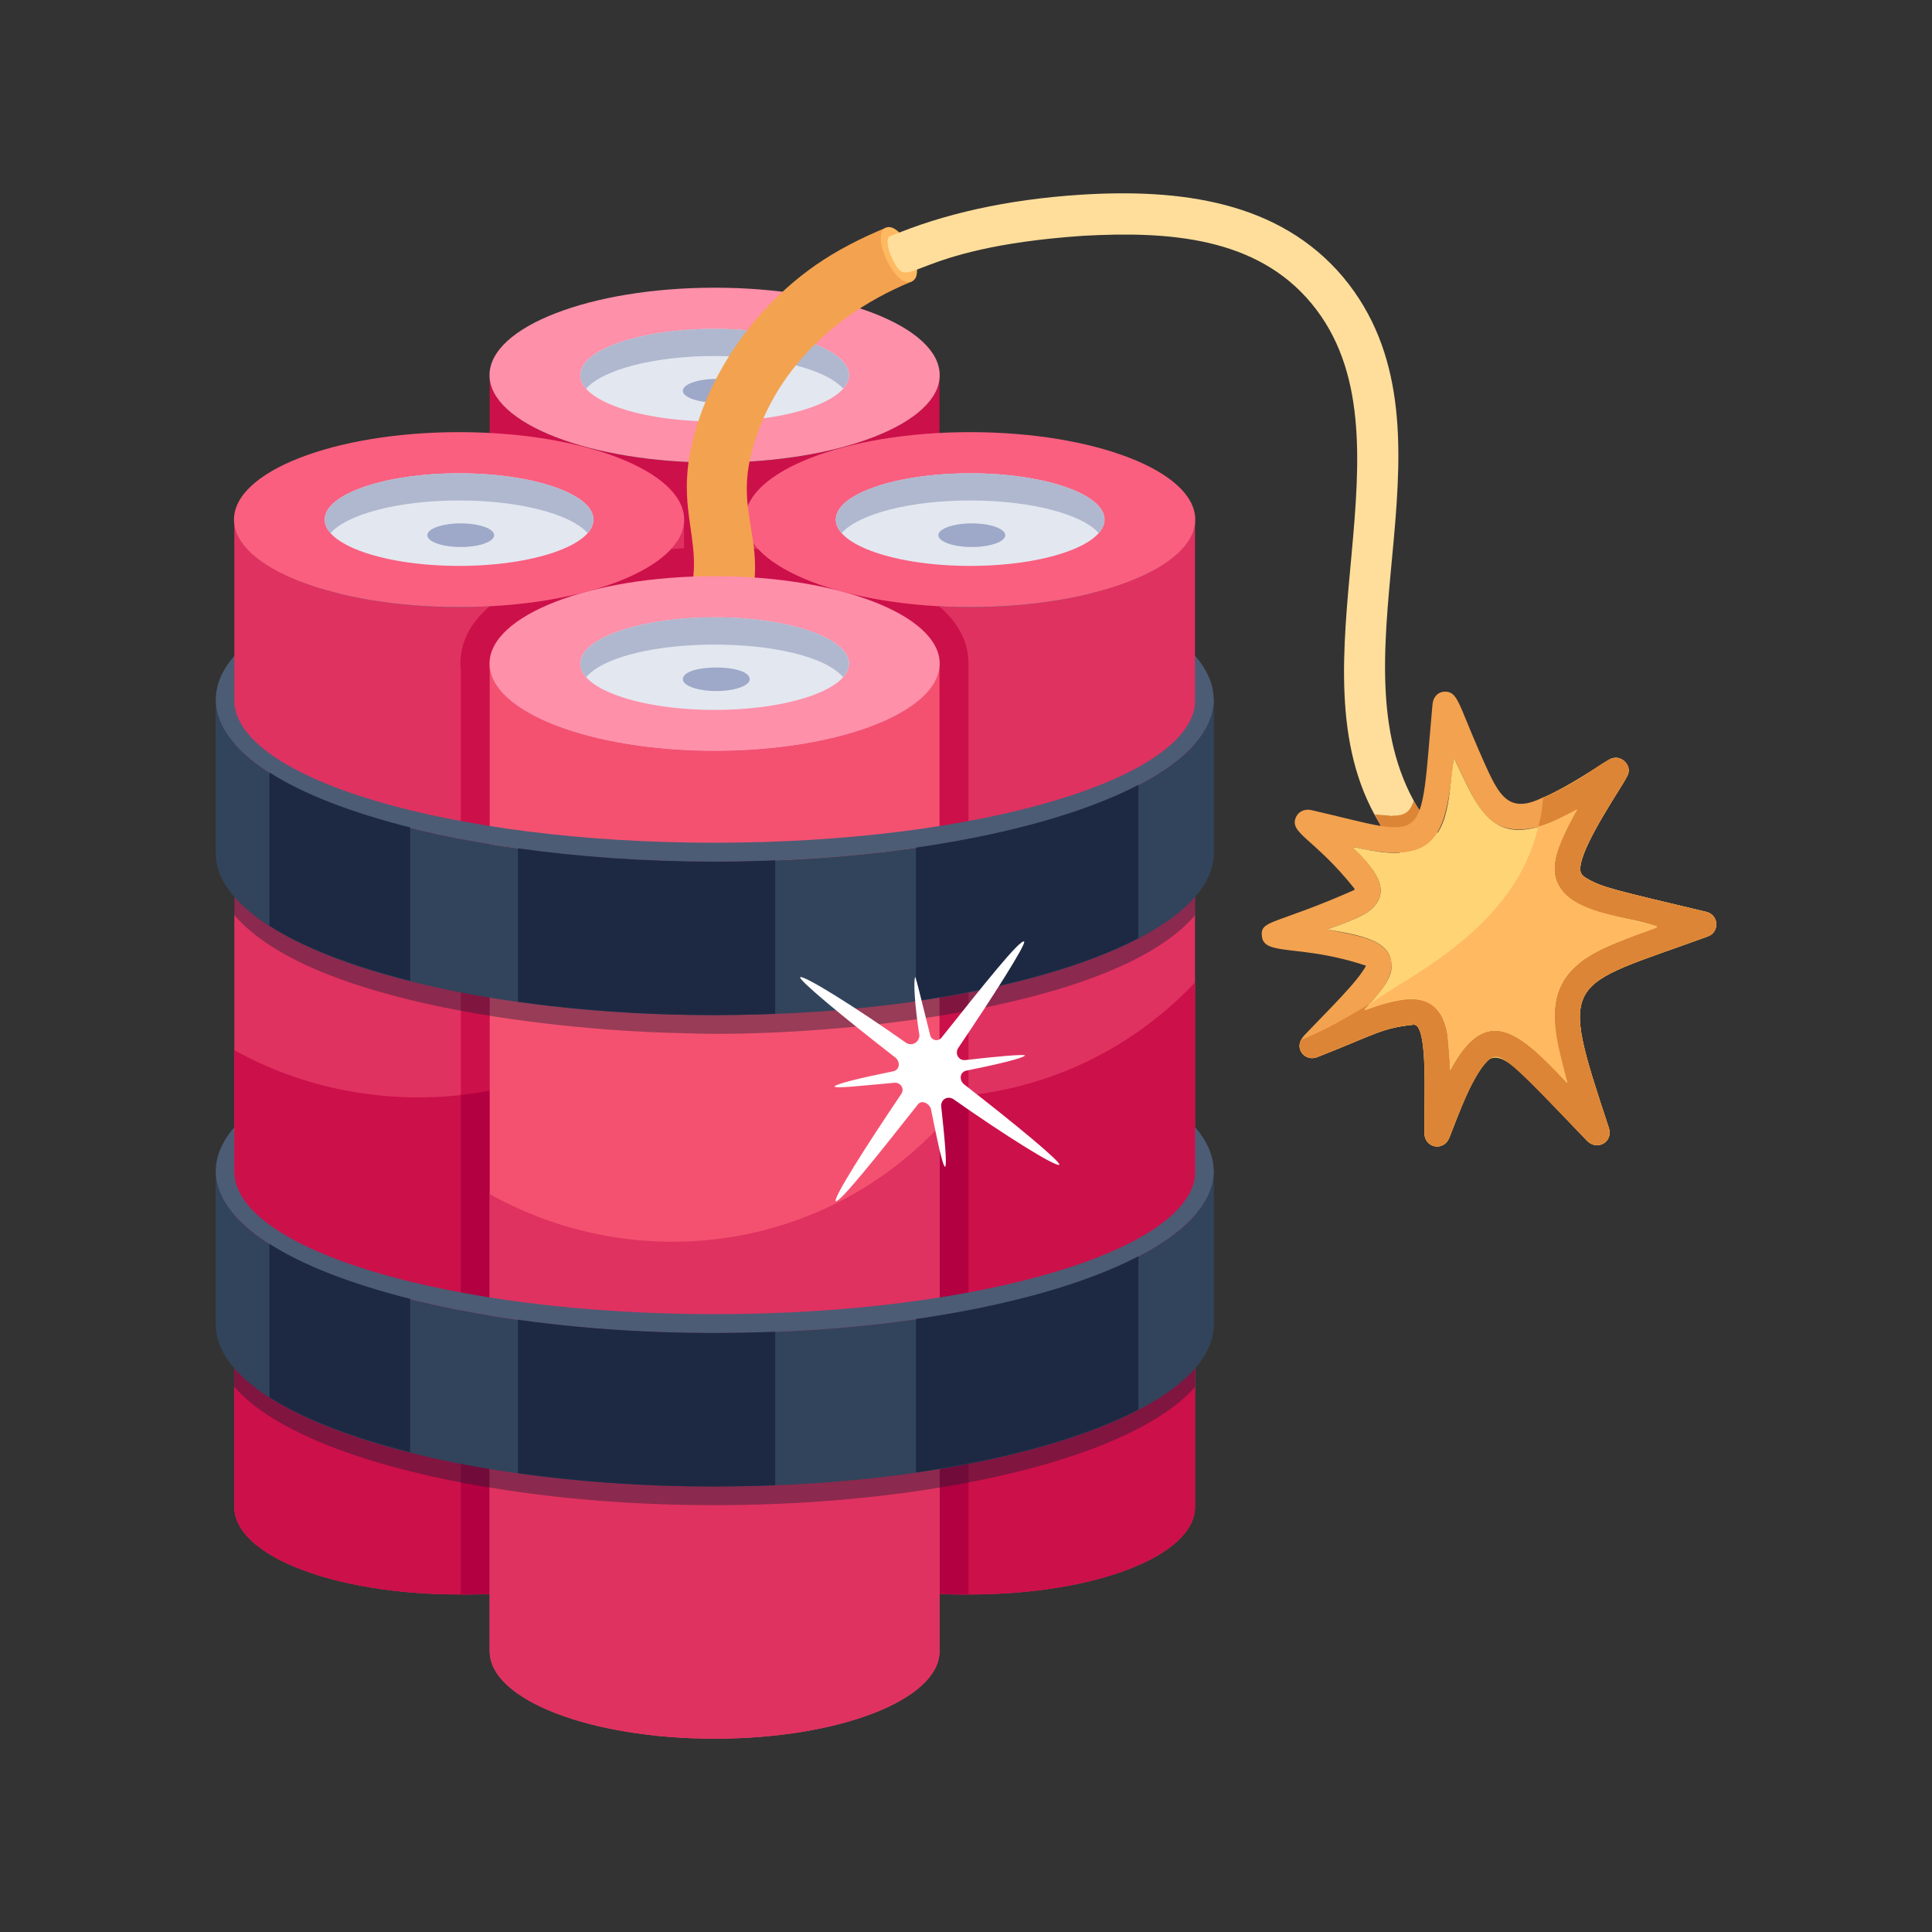 <svg width="80" height="80" viewBox="0 0 80 80" fill="none" xmlns="http://www.w3.org/2000/svg">
<rect x="0" y="0" width="80" height="80" fill="#333333" stroke="none"/>
<path d="M50.257 48.49C50.257 52.184 40.998 55.197 29.597 55.197C18.178 55.197 8.936 52.184 8.936 48.49C8.936 44.796 18.178 41.783 29.597 41.783C40.998 41.783 50.257 44.796 50.257 48.49Z" fill="#4C5C75"/>
<path d="M50.257 28.97C50.257 32.664 40.998 35.676 29.597 35.676C18.178 35.676 8.936 32.664 8.936 28.97C8.936 25.276 18.178 22.263 29.597 22.263C40.998 22.263 50.257 25.276 50.257 28.97Z" fill="#4C5C75"/>
<path d="M38.903 15.541V56.431C38.903 58.436 34.739 60.05 29.59 60.05C24.441 60.05 20.277 58.436 20.277 56.431V15.541C20.277 17.529 24.441 19.16 29.59 19.16C34.739 19.16 38.903 17.529 38.903 15.541Z" fill="#CC104A"/>
<path d="M38.911 15.535C38.911 17.537 34.736 19.156 29.591 19.156C24.445 19.156 20.27 17.537 20.27 15.535C20.27 13.533 24.445 11.913 29.591 11.913C34.736 11.913 38.911 13.533 38.911 15.535Z" fill="#FE90A9"/>
<path d="M35.156 15.535C35.156 16.595 32.663 17.452 29.591 17.452C26.519 17.452 24.026 16.595 24.026 15.535C24.026 14.475 26.519 13.618 29.591 13.618C32.663 13.618 35.156 14.475 35.156 15.535Z" fill="#E3E7F0"/>
<path d="M28.275 16.181C28.275 16.451 28.895 16.671 29.659 16.671C31.485 16.671 31.514 15.691 29.659 15.691C28.895 15.691 28.275 15.91 28.275 16.181Z" fill="#9EA9C9"/>
<path d="M35.153 15.535C35.153 15.733 35.071 15.918 34.914 16.095C34.224 15.309 32.105 14.742 29.591 14.742C27.076 14.742 24.958 15.309 24.268 16.095C24.111 15.918 24.029 15.733 24.029 15.535C24.029 14.476 26.516 13.615 29.591 13.615C32.666 13.615 35.153 14.476 35.153 15.535Z" fill="#B0B8CF"/>
<path d="M38.903 34.694V56.431C38.903 58.436 34.739 60.05 29.59 60.05C24.441 60.05 20.277 58.436 20.277 56.431V37.498C26.142 40.787 33.842 40.046 38.903 34.694Z" fill="#CC104A"/>
<path d="M28.323 21.523V62.403C28.323 64.243 24.823 65.763 20.283 66.003C19.903 66.023 19.503 66.023 19.083 66.023H19.003C13.863 66.023 9.703 64.423 9.703 62.403V21.523C9.703 23.503 13.863 25.143 19.003 25.143C19.443 25.143 19.863 25.123 20.283 25.103C23.763 24.923 26.623 23.983 27.783 22.743C28.123 22.363 28.323 21.943 28.323 21.523Z" fill="#DF3260"/>
<path d="M28.323 22.703V62.403C28.323 64.243 24.823 65.763 20.283 66.003C19.903 66.023 19.503 66.023 19.083 66.023V27.683C19.063 27.623 19.063 27.543 19.063 27.483C19.063 26.563 19.503 25.763 20.283 25.103C23.763 24.923 26.623 23.983 27.783 22.743C27.963 22.723 28.143 22.703 28.323 22.703Z" fill="#CC104A"/>
<path d="M28.33 21.516C28.33 23.518 24.155 25.137 19.01 25.137C13.864 25.137 9.689 23.518 9.689 21.516C9.689 19.514 13.864 17.894 19.01 17.894C24.155 17.894 28.33 19.514 28.33 21.516Z" fill="#FA5F7F"/>
<path d="M24.575 21.516C24.575 22.576 22.082 23.433 19.01 23.433C15.938 23.433 13.445 22.576 13.445 21.516C13.445 20.456 15.938 19.599 19.01 19.599C22.082 19.599 24.575 20.456 24.575 21.516Z" fill="#E3E7F0"/>
<path d="M17.694 22.162C17.694 22.432 18.314 22.651 19.078 22.651C19.843 22.651 20.463 22.432 20.463 22.162C20.463 21.891 19.843 21.672 19.078 21.672C18.314 21.672 17.694 21.891 17.694 22.162Z" fill="#9EA9C9"/>
<path d="M24.572 21.516C24.572 21.714 24.49 21.898 24.333 22.076C23.643 21.29 21.524 20.723 19.01 20.723C16.495 20.723 14.377 21.29 13.687 22.076C13.53 21.898 13.448 21.714 13.448 21.516C13.448 20.457 15.935 19.596 19.01 19.596C22.085 19.596 24.572 20.457 24.572 21.516Z" fill="#B0B8CF"/>
<path d="M28.323 40.683C28.302 63.853 28.72 62.872 27.363 64.003C25.821 65.391 22.06 65.921 19.963 66.003C19.683 66.023 19.383 66.023 19.083 66.023H19.003C13.863 66.023 9.703 64.423 9.703 62.403V43.483C12.523 45.063 15.863 45.703 19.083 45.343C20.023 45.243 20.923 45.043 21.823 44.763C24.303 43.983 26.563 42.543 28.323 40.683Z" fill="#CC104A"/>
<path d="M28.323 40.683C28.302 63.853 28.72 62.872 27.363 64.003C25.904 65.316 22.329 65.888 20.283 66.003H19.963C19.683 66.023 19.383 66.023 19.083 66.023V45.343C20.023 45.243 20.923 45.043 21.823 44.763C24.303 43.983 26.563 42.543 28.323 40.683Z" fill="#B20040"/>
<path d="M49.483 21.523V62.403C49.483 64.423 45.323 66.023 40.163 66.023H40.103C39.703 66.023 39.303 66.023 38.903 66.003C34.363 65.763 30.863 64.243 30.863 62.403V21.523C30.863 21.963 31.063 22.383 31.423 22.743C32.583 23.983 35.423 24.923 38.883 25.103C39.303 25.123 39.723 25.143 40.163 25.143C45.323 25.143 49.483 23.503 49.483 21.523Z" fill="#DF3260"/>
<path d="M40.103 27.483V66.023C39.703 66.023 39.303 66.023 38.903 66.003C34.363 65.763 30.863 64.243 30.863 62.403V22.703C31.043 22.703 31.243 22.723 31.423 22.743C32.583 23.983 35.423 24.923 38.883 25.103C39.663 25.763 40.103 26.563 40.103 27.483Z" fill="#CC104A"/>
<path d="M49.493 21.516C49.493 23.518 45.318 25.137 40.172 25.137C35.027 25.137 30.852 23.518 30.852 21.516C30.852 19.514 35.027 17.894 40.172 17.894C45.318 17.894 49.493 19.514 49.493 21.516Z" fill="#FA5F7F"/>
<path d="M45.737 21.516C45.737 22.576 43.245 23.433 40.173 23.433C37.101 23.433 34.608 22.576 34.608 21.516C34.608 20.456 37.101 19.599 40.173 19.599C43.245 19.599 45.737 20.456 45.737 21.516Z" fill="#E3E7F0"/>
<path d="M38.856 22.162C38.856 22.432 39.477 22.651 40.241 22.651C41.005 22.651 41.625 22.432 41.625 22.162C41.625 21.891 41.005 21.672 40.241 21.672C39.477 21.672 38.856 21.891 38.856 22.162Z" fill="#9EA9C9"/>
<path d="M45.735 21.516C45.735 21.714 45.653 21.898 45.495 22.076C44.805 21.29 42.687 20.723 40.172 20.723C37.658 20.723 35.54 21.29 34.849 22.076C34.692 21.898 34.61 21.714 34.61 21.516C34.61 20.457 37.098 19.596 40.172 19.596C43.247 19.596 45.735 20.457 45.735 21.516Z" fill="#B0B8CF"/>
<path d="M49.483 40.683V62.403C49.483 64.423 45.323 66.023 40.163 66.023H40.103C39.803 66.023 39.523 66.023 39.223 66.003C38.283 65.963 37.383 65.883 36.543 65.743H36.483C34.507 65.363 30.863 64.425 30.863 62.403V43.483C36.718 46.769 44.45 46.002 49.483 40.683Z" fill="#CC104A"/>
<path d="M40.103 45.343V66.023C39.803 66.023 39.523 66.023 39.223 66.003H38.903C38.083 65.963 37.283 65.863 36.543 65.743H36.483C34.611 65.455 30.863 64.365 30.863 62.403V43.483C33.643 45.043 36.923 45.683 40.103 45.343Z" fill="#B20040"/>
<path d="M38.903 27.485V68.375C38.903 70.38 34.739 71.995 29.59 71.995C24.441 71.995 20.277 70.38 20.277 68.375V27.485C20.277 29.473 24.441 31.105 29.59 31.105C34.739 31.105 38.903 29.473 38.903 27.485Z" fill="#F45170"/>
<path d="M36.69 9.425C35.635 9.866 34.646 10.368 33.77 10.98C31.155 12.804 29.225 15.648 28.61 18.581C27.952 21.664 29.508 22.876 28.18 25.683C27.884 26.304 28.151 27.054 28.788 27.359C29.409 27.636 30.154 27.361 30.452 26.738C32.211 22.934 30.483 21.848 31.04 19.089C31.664 16.135 33.865 13.258 37.754 11.657C37.357 10.937 37.034 10.177 36.69 9.425Z" fill="#F3A250"/>
<path d="M37.764 11.653C37.088 11.985 36.032 9.748 36.671 9.433C37.314 9.117 38.438 11.321 37.764 11.653Z" fill="#FFB961"/>
<path d="M57.083 34.023C53.252 27.611 58.862 18.057 54.303 12.563C52.027 9.817 48.395 9.57 44.863 9.763C37.41 10.27 37.681 12.253 36.943 10.703C36.723 10.243 36.703 9.863 36.843 9.783H36.863C39.043 8.863 41.663 8.263 44.743 8.063C48.863 7.805 52.966 8.322 55.623 11.483C60.765 17.667 55.095 26.865 58.543 33.163C58.543 33.183 58.563 33.183 58.563 33.203C59.548 34.954 61.577 36.39 63.563 36.003C63.883 35.943 64.183 36.043 64.363 36.283C64.403 36.323 64.423 36.363 64.463 36.383C64.503 36.483 64.543 36.583 64.563 36.683C64.963 38.526 59.395 38.361 57.083 34.023Z" fill="#FFDE9B"/>
<path d="M58.556 33.197C58.556 33.18 58.539 33.18 58.539 33.163C58.386 33.622 58.165 33.775 57.672 33.775C57.638 33.792 57.604 33.792 57.57 33.775C57.349 33.758 57.128 33.741 56.924 33.724C57.054 33.984 57.223 34.326 57.604 34.846C58.255 34.846 58.778 34.67 59.219 34.149C58.964 33.843 58.743 33.52 58.556 33.197Z" fill="#DD8536"/>
<path d="M38.911 27.479C38.911 29.481 34.736 31.101 29.591 31.101C24.445 31.101 20.27 29.481 20.27 27.479C20.27 25.477 24.445 23.858 29.591 23.858C34.736 23.858 38.911 25.477 38.911 27.479Z" fill="#FE90A9"/>
<path d="M35.156 27.479C35.156 28.539 32.663 29.396 29.591 29.396C26.519 29.396 24.026 28.539 24.026 27.479C24.026 26.419 26.519 25.562 29.591 25.562C32.663 25.562 35.156 26.419 35.156 27.479Z" fill="#E3E7F0"/>
<path d="M28.275 28.125C28.275 28.396 28.895 28.615 29.659 28.615C30.424 28.615 31.044 28.396 31.044 28.125C31.044 27.478 28.275 27.477 28.275 28.125Z" fill="#9EA9C9"/>
<path d="M35.153 27.479C35.153 27.677 35.071 27.862 34.914 28.04C33.334 26.241 25.848 26.241 24.268 28.04C24.111 27.862 24.029 27.677 24.029 27.479C24.029 26.42 26.516 25.559 29.591 25.559C32.666 25.559 35.153 26.42 35.153 27.479Z" fill="#B0B8CF"/>
<path d="M38.903 46.638V68.375C38.903 70.38 34.739 71.995 29.59 71.995C24.441 71.995 20.277 70.38 20.277 68.375V49.442C26.142 52.731 33.842 51.99 38.903 46.638Z" fill="#DF3260"/>
<path d="M50.262 28.965C50.262 32.67 41 35.678 29.597 35.678C18.176 35.678 8.931 32.67 8.931 28.965H9.696C9.696 32.228 18.601 34.896 29.597 34.896C40.575 34.896 49.498 32.228 49.498 28.965H50.262Z" fill="#4C5C75"/>
<path opacity="0.4" d="M49.481 31.548V37.904C45.978 41.979 33.579 42.993 28.322 42.782C23.358 42.694 12.928 41.647 9.696 37.887V31.531C12.896 35.289 23.369 36.338 28.322 36.426C33.606 36.638 45.973 35.629 49.481 31.548Z" fill="#111D33"/>
<path d="M50.262 28.965V35.321C50.262 39.009 41 42.034 29.597 42.034C18.176 42.034 8.931 39.009 8.931 35.321V28.965C8.931 32.67 18.176 35.678 29.597 35.678C41 35.678 50.262 32.67 50.262 28.965Z" fill="#31445B"/>
<path d="M50.262 48.485C50.262 52.19 41 55.198 29.597 55.198C18.176 55.198 8.931 52.19 8.931 48.485H9.696C9.696 51.748 18.601 54.416 29.597 54.416C40.575 54.416 49.498 51.748 49.498 48.485H50.262Z" fill="#4C5C75"/>
<path opacity="0.4" d="M49.481 51.076V57.432C47.901 59.25 44.009 60.763 38.91 61.596C33.314 62.528 26.359 62.608 20.284 61.596C15.168 60.763 11.259 59.25 9.696 57.415V51.059C15.225 57.55 43.897 57.571 49.481 51.076Z" fill="#111D33"/>
<path d="M50.262 48.485V54.841C50.262 58.53 41 61.554 29.597 61.554C18.176 61.554 8.931 58.53 8.931 54.841V48.485C8.931 52.19 18.176 55.198 29.597 55.198C41 55.198 50.262 52.19 50.262 48.485Z" fill="#31445B"/>
<path d="M16.986 34.263C14.566 33.653 12.551 32.881 11.157 31.984V38.333C12.551 39.229 14.566 40.002 16.986 40.614V34.263Z" fill="#1D2943"/>
<path d="M32.099 35.624C31.278 35.657 30.445 35.678 29.597 35.678C26.697 35.678 23.949 35.477 21.448 35.127V41.48C24.687 41.936 28.244 42.134 32.099 41.98V35.624Z" fill="#1D2943"/>
<path d="M37.928 35.097V41.45C41.738 40.898 44.955 39.989 47.14 38.847V32.498C44.955 33.64 41.738 34.547 37.928 35.097Z" fill="#1D2943"/>
<path d="M16.986 53.783C14.566 53.173 12.551 52.401 11.157 51.504V57.853C12.551 58.749 14.566 59.522 16.986 60.135V53.783Z" fill="#1D2943"/>
<path d="M32.099 55.145C28.292 55.294 24.746 55.109 21.448 54.647V61.001C24.726 61.462 28.274 61.652 32.099 61.501V55.145Z" fill="#1D2943"/>
<path d="M37.928 54.617V60.971C41.738 60.419 44.955 59.509 47.14 58.367V52.019C44.955 53.16 41.738 54.067 37.928 54.617Z" fill="#1D2943"/>
<path d="M70.643 37.756C66.886 36.859 66.367 36.754 65.728 36.386C65.462 36.241 65.396 36.108 65.453 35.803C65.622 34.81 67.221 32.478 67.39 32.116C67.603 31.703 67.114 31.181 66.632 31.453C66.108 31.775 64.957 32.565 63.942 33.008C63.931 33.014 63.909 33.025 63.892 33.019C62.337 33.79 62.008 32.813 61.231 31.058C60.385 29.113 60.352 28.654 59.852 28.64C59.558 28.634 59.347 28.849 59.318 29.154C58.769 35.2 59.258 34.682 54.311 33.547C54.045 33.486 53.801 33.579 53.678 33.806C53.329 34.499 54.396 34.67 56.092 36.804L56.075 36.854C52.77 38.317 52.166 38.078 52.253 38.777C52.342 39.6 53.884 39.086 56.564 39.989C56.201 40.67 55.063 41.761 53.998 42.881C53.53 43.404 54.046 43.984 54.549 43.771C56.974 42.82 57.219 42.565 58.536 42.431C59.148 42.397 58.969 45.369 58.982 46.903C58.968 47.525 59.77 47.705 60.013 47.111C60.326 46.31 61.014 44.402 61.671 43.867C62.182 43.454 62.83 44.243 65.731 47.252C66.147 47.659 66.818 47.283 66.615 46.69C64.52 40.352 64.777 40.941 70.695 38.783C71.211 38.617 71.194 37.881 70.643 37.756ZM68.617 38.387C68.408 38.491 67.71 38.694 66.473 39.229C63.653 40.508 64.325 42.229 64.896 44.843C62.941 42.696 61.533 41.532 60.05 44.31C60.051 44.01 59.96 43.024 59.922 42.713C59.89 42.424 59.78 42.146 59.592 41.907C58.904 40.979 57.624 41.428 56.53 41.819C56.525 41.808 56.514 41.814 56.508 41.803C57.018 41.296 57.717 40.507 57.619 39.798C57.408 38.792 55.933 38.723 54.955 38.475C55.156 38.431 56.431 37.967 56.738 37.688C57.795 36.806 56.647 35.733 56.026 35.078C56.059 35.09 56.081 35.079 56.098 35.084C59.299 35.807 59.801 34.812 60.124 32.064C60.152 31.842 60.164 31.614 60.203 31.387L60.242 31.465C61.153 33.302 61.559 34.766 63.694 34.239C64.341 34.065 64.978 33.685 65.305 33.523C64.843 34.388 64.141 35.47 64.447 36.454C64.939 37.91 67.533 37.972 68.606 38.365C68.611 38.376 68.617 38.387 68.617 38.387Z" fill="#F3A250"/>
<path d="M70.695 38.783C64.768 40.944 64.522 40.358 66.615 46.69C66.818 47.282 66.147 47.66 65.731 47.252C61.53 42.894 61.833 42.455 60.013 47.111C59.77 47.706 58.968 47.524 58.982 46.903C58.97 45.518 59.136 42.398 58.536 42.431C57.2 42.567 56.954 42.828 54.549 43.771C54.103 43.96 53.62 43.509 53.886 43.047C54.902 42.644 55.81 42.1 56.753 41.543C60.209 39.477 63.653 37.084 63.892 33.019C63.909 33.025 63.931 33.014 63.942 33.008C64.956 32.565 66.106 31.776 66.632 31.453C67.113 31.182 67.604 31.702 67.389 32.116C67.162 32.605 65.631 34.755 65.453 35.803C65.396 36.108 65.462 36.241 65.728 36.386C66.363 36.752 66.803 36.839 70.643 37.756C71.193 37.88 71.211 38.617 70.695 38.783Z" fill="#F9CF6B"/>
<path d="M70.695 38.783C64.768 40.944 64.522 40.358 66.615 46.69C66.818 47.282 66.147 47.66 65.731 47.252C62.59 43.995 62.137 43.49 61.671 43.867C61.012 44.403 60.327 46.307 60.013 47.111C59.77 47.706 58.968 47.524 58.982 46.903C58.97 45.514 59.138 42.398 58.536 42.431C57.212 42.566 57.203 42.73 54.549 43.771C54.103 43.96 53.62 43.509 53.886 43.047C54.906 42.642 55.812 42.099 56.742 41.548C56.686 41.604 56.636 41.67 56.58 41.725C56.553 41.753 56.525 41.781 56.508 41.803C56.514 41.814 56.514 41.814 56.53 41.819C59.016 40.931 60.059 41.18 60.05 44.31C61.549 41.502 62.919 42.728 64.896 44.843C64.885 44.792 64.885 44.765 64.868 44.731C64.079 42.044 63.965 40.369 66.484 39.223C67.785 38.663 68.397 38.496 68.606 38.393C68.617 38.387 68.606 38.365 68.606 38.365C67.275 37.873 64.988 37.917 64.441 36.443C64.159 35.615 64.738 34.562 65.171 33.756C65.216 33.678 65.249 33.606 65.305 33.523C64.957 33.695 64.335 34.066 63.694 34.239C63.806 33.823 63.869 33.418 63.892 33.019C63.909 33.025 63.931 33.014 63.942 33.008C66.147 32.045 66.683 30.991 67.258 31.516C67.832 32.019 66.996 32.455 65.794 34.873C65.638 35.172 65.509 35.471 65.453 35.803C65.396 36.108 65.462 36.241 65.728 36.386C66.363 36.752 66.803 36.839 70.643 37.756C71.193 37.88 71.211 38.617 70.695 38.783Z" fill="#DD8536"/>
<path d="M64.456 35.356C64.644 34.705 65.17 33.724 65.305 33.523C64.748 33.799 64.133 34.184 63.333 34.321C61.522 34.649 61.011 33.015 60.236 31.454C60.242 31.437 60.22 31.421 60.203 31.387C59.97 32.727 60.105 34.585 58.738 35.16C57.928 35.468 56.936 35.26 56.098 35.084C56.087 35.09 56.059 35.09 56.015 35.084C56.764 35.839 57.75 36.844 56.738 37.688C56.395 37.99 55.144 38.426 54.944 38.481C55.937 38.679 57.471 38.829 57.607 39.804C57.74 40.412 57.163 41.062 56.753 41.543L56.742 41.548C56.686 41.604 56.636 41.67 56.58 41.725C56.553 41.753 56.525 41.781 56.508 41.803C56.514 41.814 56.514 41.814 56.53 41.819C57.617 41.431 58.896 40.978 59.592 41.907C59.779 42.146 59.889 42.424 59.927 42.724C59.959 43.002 60.05 44.03 60.05 44.31C61.549 41.502 62.919 42.728 64.896 44.843C64.885 44.792 64.885 44.765 64.868 44.731C64.079 42.044 63.965 40.369 66.484 39.223C67.785 38.663 68.397 38.496 68.606 38.393C68.617 38.387 68.606 38.365 68.606 38.365C67.259 37.868 63.743 37.839 64.456 35.356Z" fill="#FFD475"/>
<path d="M68.606 38.365C68.606 38.365 68.617 38.387 68.606 38.393C68.163 38.612 66.674 38.988 65.534 39.764C63.648 41.066 64.557 43.291 64.896 44.843C62.918 42.727 61.55 41.5 60.05 44.31C60.051 44.03 59.959 43.003 59.928 42.724C59.89 42.424 59.78 42.146 59.592 41.907C58.9 40.982 57.623 41.429 56.531 41.819C56.514 41.814 56.514 41.814 56.508 41.803C57.227 40.85 62.609 38.938 63.694 34.239C64.342 34.065 64.979 33.685 65.305 33.523C65.17 33.724 64.648 34.692 64.456 35.356C64.018 36.882 65.189 37.523 66.694 37.887C67.298 38.045 67.935 38.185 68.55 38.337L68.606 38.365Z" fill="#FFB961"/>
<path d="M39.459 45.5C39.191 45.365 38.94 45.557 38.976 45.835C39.113 47.114 39.223 48.238 39.133 48.319C39.017 48.244 38.8 47.166 38.543 45.897C38.436 45.65 38.133 45.531 37.983 45.763C36.283 47.922 34.734 49.849 34.602 49.739C34.526 49.563 35.843 47.486 37.321 45.297C37.471 45.065 37.278 44.813 37.037 44.835C35.706 44.951 34.633 45.081 34.552 44.991C34.627 44.875 35.69 44.623 36.959 44.366C37.236 44.33 37.305 44.007 37.093 43.806C34.949 42.142 33.057 40.577 33.132 40.461C33.308 40.384 35.37 41.666 37.539 43.194C37.806 43.329 38.058 43.137 38.072 42.88C37.88 41.666 37.816 40.648 37.895 40.446C37.972 40.622 38.208 41.649 38.505 42.817C38.541 43.094 38.864 43.164 39.015 42.931C40.694 40.822 42.264 38.845 42.41 38.99C42.471 39.131 41.155 41.209 39.677 43.397C39.526 43.63 39.699 43.931 39.976 43.895C41.291 43.743 42.38 43.648 42.445 43.703C42.37 43.819 41.308 44.071 40.038 44.328C39.762 44.364 39.692 44.688 39.905 44.888C42.049 46.553 43.941 48.117 43.865 48.234C43.689 48.31 41.628 47.028 39.459 45.5Z" fill="white"/>
</svg>
